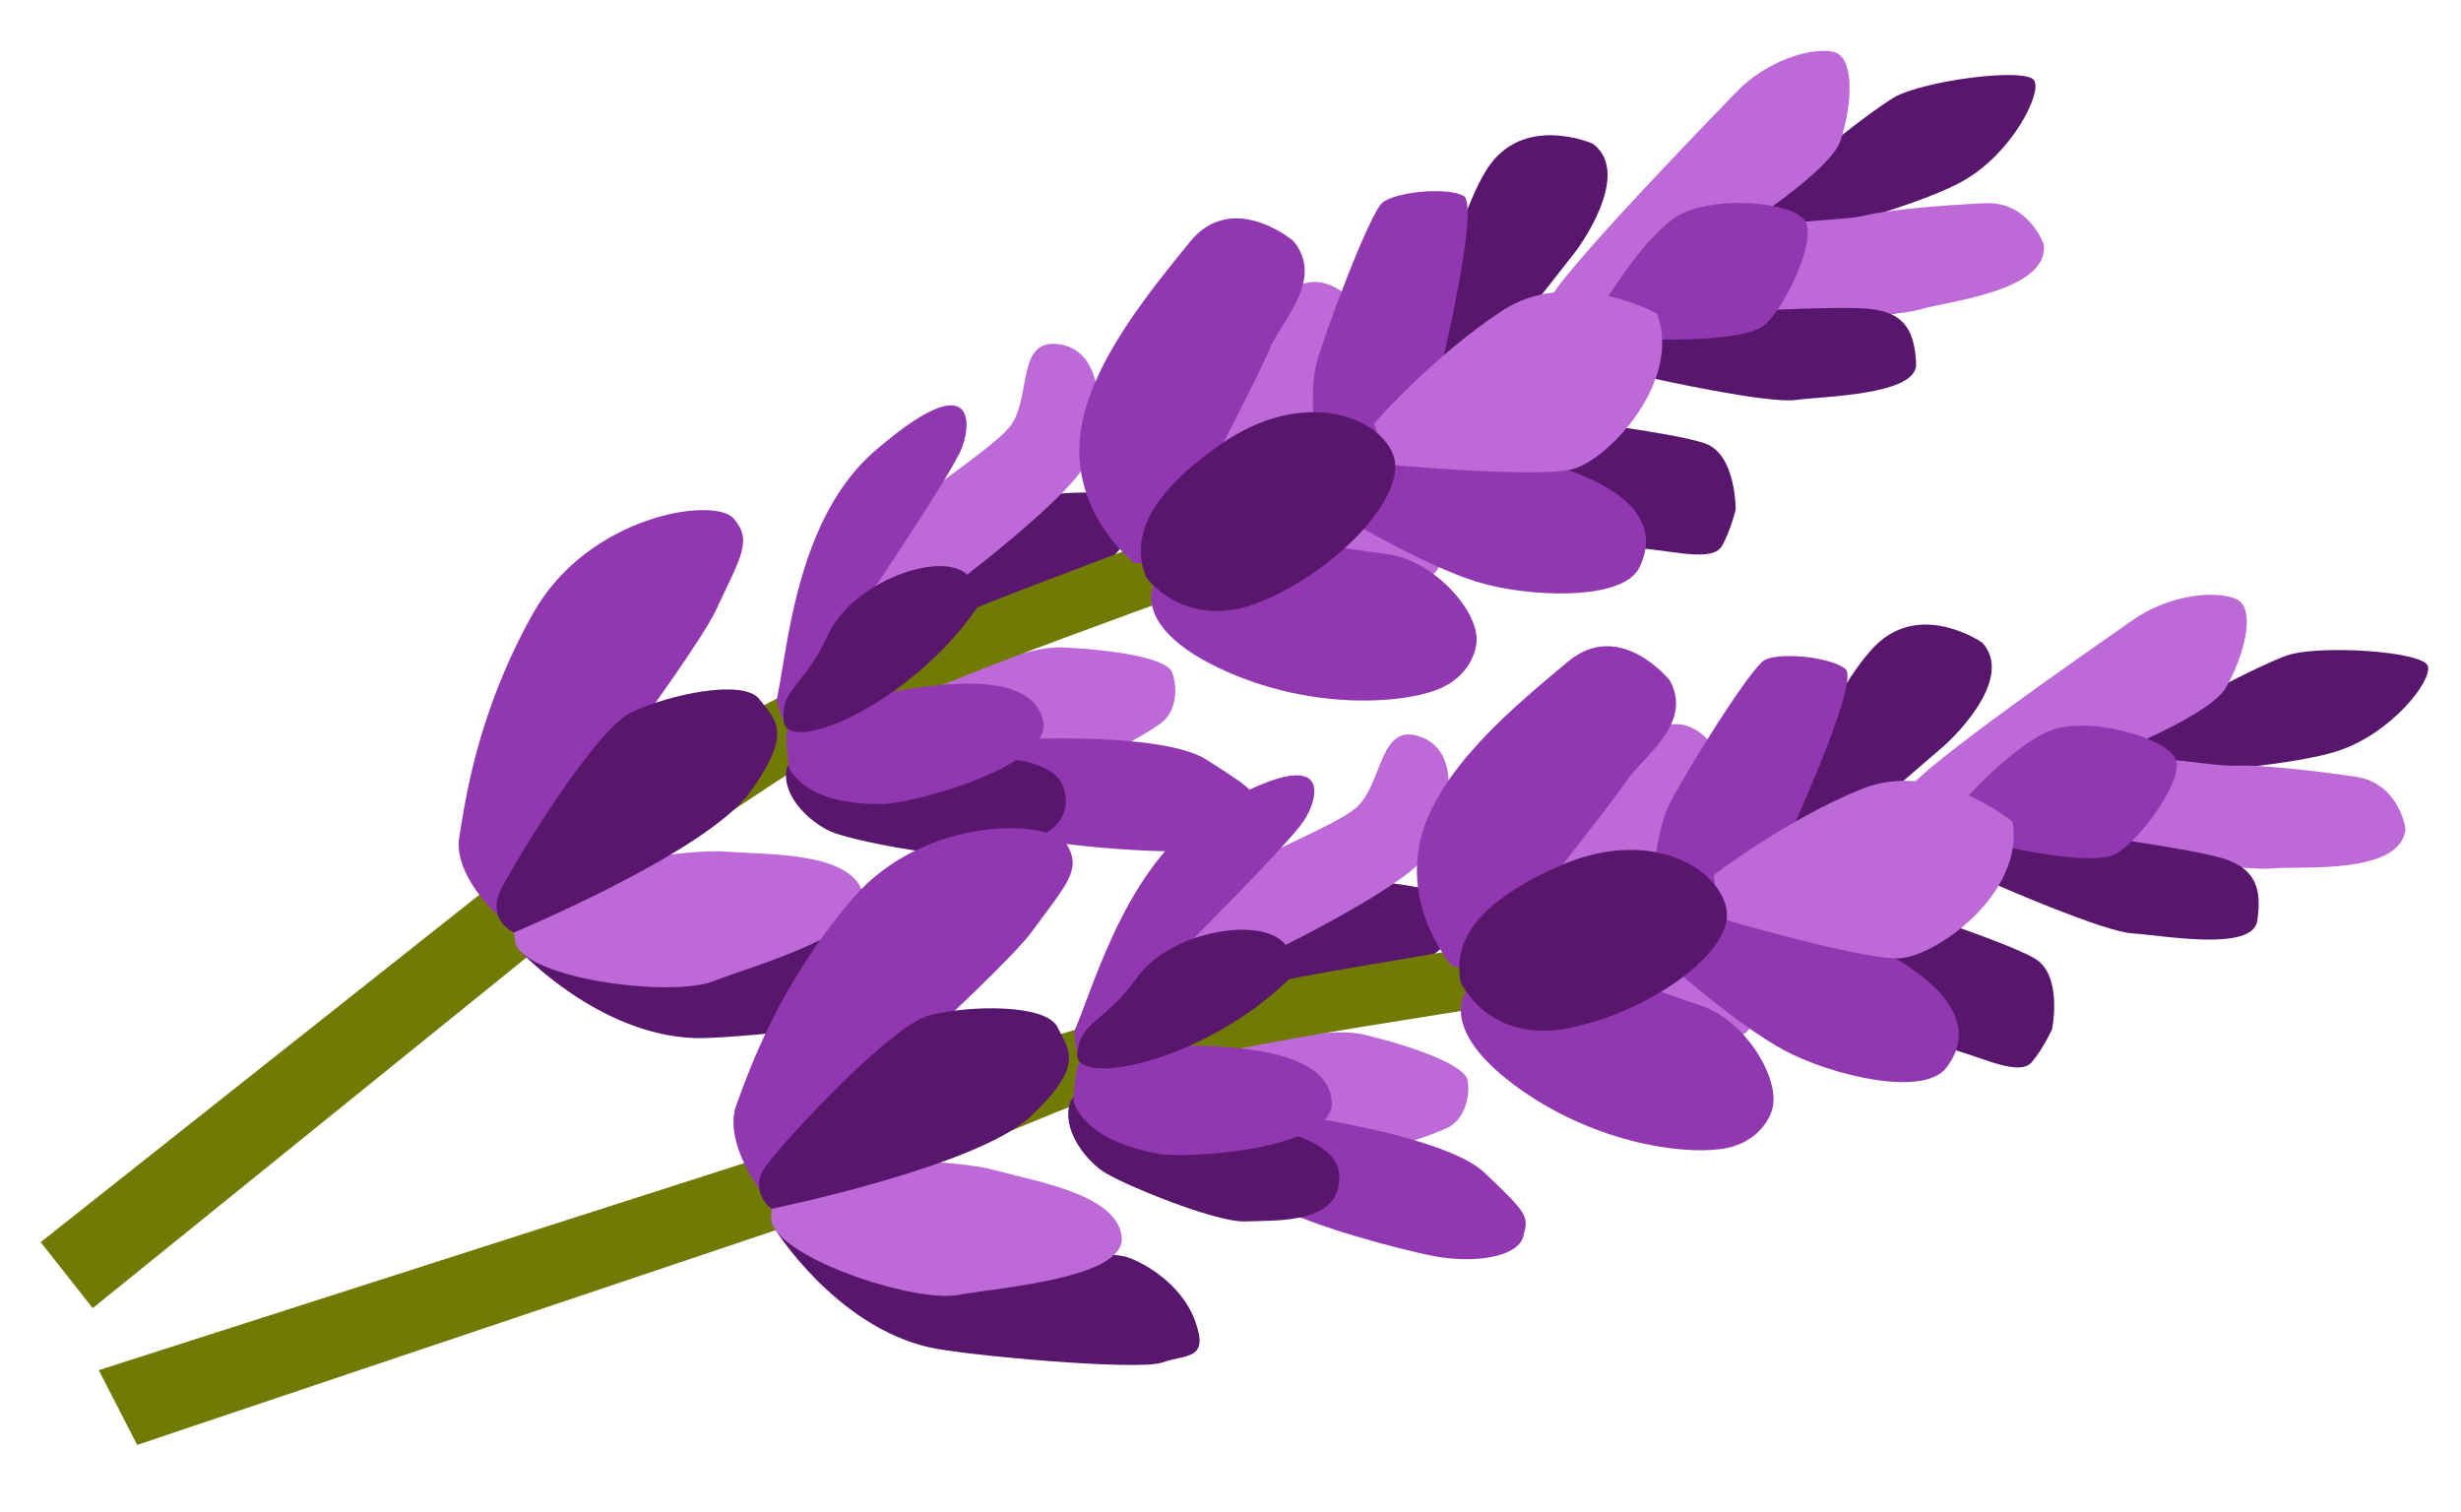 <svg xmlns="http://www.w3.org/2000/svg" width="273.74" height="168.143" viewBox="0 0 273.74 168.143"><path d="M101.787 77.789s10.848-6.038 16.463-5.773c5.614.265 11.5 1.17 12.122 2.763s.582 4.41-1.339 5.731-7.883 5.217-12.757 3.861-14.489-6.582-14.489-6.582z" fill="#bd69d7"/><path d="M100.085 72.167s12.376-.991 16.901-4.324 8.921-7.351 8.556-9.021-1.961-3.993-4.292-4.027-9.453.03-12.757 3.861c-3.304 3.831-8.408 13.511-8.408 13.511z" fill="#58166d"/><path d="M133.365 56.64s10.662-6.361 13.247-11.352 4.751-10.538 3.685-11.874-3.525-2.714-5.631-1.714c-2.106 1-8.465 4.207-9.734 9.104-1.269 4.897-1.566 15.837-1.566 15.837zM131.782 67.59s12.074 2.892 17.409 1.125c5.336-1.767 10.76-4.225 10.93-5.926s-.627-4.404-2.833-5.159c-2.206-.755-8.997-2.9-13.325-.282s-12.18 10.241-12.18 10.241z" fill="#bd69d7"/><path d="M54.423 98.653l-49.9 39.518 5.791 7.337 51.661-41.762s31.079-22.55 42.973-27.581c12.397-5.244 48.552-17.652 51.831-19.6 3.279-1.948 5.953-9.943 5.953-9.943s-28.908 11.377-43.44 16.846c-14.531 5.469-41.752 15.81-64.869 35.184z" fill="#727a06"/><path d="M177.165 15.98s-7.209-3.174-11.304 2.171-8.344 25.128-8.344 25.128l8.723-3.819 9.016-11.484s6.516-8.571 1.909-11.996zM193.058 56.695s.076-6.238-3.491-7.407c-3.567-1.169-15.053-2.548-15.053-2.548l-6.067 4.728-.401 2.803s12.143 6.497 15.269 6.801 7.253 1.375 8.223-.346 1.521-4.031 1.521-4.031zM198.408 26.789s14.667-3.645 19.995-6.686c5.328-3.041 8.7-9.596 7.878-11.132s-12.409.007-15.596 1.864c-3.187 1.857-14.872 11.214-14.689 12.409s2.412 3.546 2.412 3.546z" fill="#58166d"/><path d="M190.303 27.536s13.1-7.971 14.419-11.902c1.32-3.93 1.634-9.381-.839-9.883s-7.379.984-10.775 4.511-20.038 20.642-20.964 23.483c-.925 2.841 8.487 1.359 8.487 1.359l9.671-7.569zM227.34 27.217s-1.648-4.857-6.574-4.616-10.831.744-13.332 1.372c-2.501.627-10.395.454-11.897 1.979s-.122 10.213-.122 10.213 15.201-.852 18.179-1.753c2.977-.901 14.251-1.992 13.748-7.196z" fill="#bd69d7"/><path d="M184.004 42.118s12.556 2.806 15.765 2.37 13.536-.526 13.364-4.045-1.192-5.709-5.236-6.092-18.411.514-18.411.514l-5.888 1.782.406 5.47z" fill="#58166d"/><path d="M159.881 42.635s4.896-19.87 2.888-20.869c-2.008-.999-7.538-.396-8.976.753s-6.572 14.857-7.393 18.044-.01 9.995-.01 9.995l9.766-1.945 3.725-5.978zM150.901 58.385s7.818 4.596 13.338 6.318c5.52 1.721 16.209 2.236 18.098-1.55s.716-8.251-9.52-11.401c-10.237-3.15-14.083-2.165-14.083-2.165l-9.754 5.987 1.922 2.81z" fill="#9138b0"/><path d="M105.124 65.812s13.686-10.229 15.667-14.301c1.981-4.072 2.37-12.224-2.738-13.177-5.109-.953-3.243 5.802-5.657 9.032s-16.813 11.694-17.9 15.772 3.243 7.766 3.243 7.766l7.385-5.092z" fill="#bd69d7"/><path d="M184.288 37.747s9.821.331 12.042-1.636 5.696-9.196 4.501-11.459-10.724-3.072-14.563-.421-8.077 9.886-8.077 9.886 2.353 7.775 2.812 6.933 3.285-3.304 3.285-3.304z" fill="#9138b0"/><path d="M184.314 34.883s-9.637-5.296-17.235-.318-14.241 12.522-14.241 12.522l1.386 4.579s16.714 1.547 20.689.523c3.975-1.024 12.219-9.768 9.402-17.306z" fill="#bd69d7"/><path d="M143.835 26.781s-6.756-5.695-11.489.143c-4.733 5.838-12.06 14.661-12.286 22.763-.226 8.102 6.15 12.946 6.15 12.946l2.949.011s10.85-20.78 12.07-23.827c1.22-3.047 6.217-7.773 2.606-12.036zM164.207 71.675c.581-3.389-4.595-9.373-9.995-10.052s-10.705-1.715-10.705-1.715l-15.202 5.219s-2.368 4.562 7.234 9.154 19.548 4.081 23.949 2.571 4.719-5.177 4.719-5.177zM107.849 82.483s20.661-1.594 26.361 2.028 5.749 3.786 5.575 6.159-4.868 3.973-9.139 4.016-14.683-.734-18.107-2.018-7.057-5.031-7.057-5.031l2.368-5.154zM87.185 80.274s-.872-2.119-.775-2.561c1.247-5.658 2.16-20.021 10.935-27.578 11.188-9.635 10.776-3.023 9.571-.138-1.205 2.885-10.576 16.875-13.561 21.166a534.483 534.483 0 00-6.169 9.11z" fill="#9138b0"/><path d="M92.333 92.465c2.18 1.008 13.634 3.264 16.791 2.487s10.814-1.684 9.204-7.249c-1.61-5.564-17.625-2.878-20.782-2.101s-9.737-2.777-10.09.186 2.697 5.669 4.877 6.677z" fill="#58166d"/><path d="M55.385 101.832S76.976 73.617 79.67 67.803c2.695-5.814 4.093-7.682 1.921-10.141S65.414 57.3 59.27 68.264c-6.144 10.964-7.502 20.634-8.184 24.869-.682 4.236 4.299 8.698 4.299 8.698z" fill="#9138b0"/><path d="M57.914 105.835s8.633 9.281 19.393 9.636c3.961.131 23.351-1.89 25.77-3.336s5.169-1.207 2.688-5.277c-2.481-4.069-7.525-5.399-8.982-5.494s-30.596 2.137-30.596 2.137l-8.272 2.333z" fill="#58166d"/><path d="M57.38 105.078c.113.251.294.504.534.757 3.221 3.393 17.095 4.986 21.407 3.314 4.634-1.797 18.154-5.495 16.629-9.943s-10.344-4.112-15.28-4.477-15.651 1.966-15.651 1.966l-7.868 7.037" fill="#bd69d7"/><path d="M57.151 103.733s21.534-8.971 26.321-15.673 2.767-7.963.994-10.282c-1.773-2.32-10.149-.499-14.203 1.442-4.054 1.941-12.89 16.398-14.551 19.757-1.661 3.359 1.439 4.756 1.439 4.756z" fill="#58166d"/><path d="M87.792 85.523s-.595-3.845-.143-4.431c1.614-2.096 5.885-3.091 11.29-4.086 6.916-1.273 15.667-2.102 17.063 3.01 1.396 5.112-14.451 9.379-17.831 9.417-3.381.038-8.258-.446-10.378-3.91z" fill="#9138b0"/><path d="M108.697 67.587s1.872-.893-1.11-3.666c-2.981-2.773-12.78.833-15.473 6.684-2.692 5.851-5.334 5.97-4.929 9.669.405 3.699 13.851-1.659 21.512-12.686zM127.494 64.219s4.384 6.229 12.936 2.63c8.551-3.599 16.075-11.769 14.577-16.134s-10.002-7.684-19.152-1.345c-9.15 6.34-9.826 11.186-8.36 14.849z" fill="#58166d"/><g><path d="M134.621 117.608s11.809-3.833 17.267-2.49c5.458 1.342 11.058 3.366 11.362 5.048s-.279 4.44-2.419 5.366-8.741 3.599-13.262 1.329-12.948-9.252-12.948-9.252z" fill="#bd69d7"/><path d="M134.036 111.763s12.334 1.414 17.418-.984 10.171-5.492 10.134-7.202-1.154-4.296-3.435-4.779-9.281-1.793-13.262 1.329-10.855 11.637-10.855 11.637z" fill="#58166d"/><path d="M169.685 102.945s11.688-4.186 15.187-8.585c3.499-4.399 6.694-9.424 5.905-10.941s-2.935-3.343-5.194-2.767-9.118 2.496-11.307 7.056-4.59 15.237-4.59 15.237zM166.021 113.384s11.289 5.166 16.866 4.461c5.576-.705 11.372-2.071 11.867-3.707s.234-4.442-1.785-5.608-8.269-4.581-13.021-2.846-13.927 7.701-13.927 7.701z" fill="#bd69d7"/><path d="M84.124 128.947l-73.137 23.461 4.268 8.316 75.298-25.323s34.844-16.134 47.485-18.778c13.175-2.756 51.045-7.959 54.637-9.238 3.593-1.279 7.758-8.608 7.758-8.608s-30.56 5.589-45.873 8.154c-15.313 2.565-44.017 7.463-70.436 22.016z" fill="#727a06"/><path d="M220.503 71.493s-6.461-4.505-11.511-.049-13.032 23.047-13.032 23.047l9.295-2.065 11.061-9.53s8.046-7.153 4.186-11.403zM228.247 114.508s1.277-6.106-1.998-7.941-14.279-5.403-14.279-5.403l-6.865 3.469-.934 2.673s10.662 8.717 13.672 9.617c3.01.901 6.852 2.748 8.136 1.246s2.27-3.662 2.27-3.662zM239.263 86.195s15.094-.749 20.909-2.705c5.815-1.956 10.387-7.738 9.877-9.404s-12.178-2.386-15.663-1.178c-3.485 1.208-16.755 8.136-16.806 9.344s1.683 3.944 1.683 3.944z" fill="#58166d"/><path d="M231.166 85.365s14.391-5.296 16.444-8.898c2.053-3.602 3.412-8.89 1.083-9.859s-7.43-.458-11.442 2.348c-4.012 2.806-23.642 16.391-25.098 19.001s8.066 2.97 8.066 2.97l10.949-5.562zM267.57 92.193s-.681-5.084-5.561-5.797c-4.88-.713-10.771-1.358-13.346-1.225-2.575.133-10.288-1.559-12.056-.352s-2.089 9.998-2.089 9.998 15.08 2.095 18.175 1.785c3.095-.31 14.368.793 14.877-4.41z" fill="#bd69d7"/><path d="M222.174 98.459s11.779 5.174 15.012 5.365 13.384 2.094 13.893-1.392c.509-3.486-.069-5.832-3.963-6.987S228.951 92.4 228.951 92.4l-6.121.613-.656 5.446z" fill="#58166d"/><path d="M198.404 94.315s8.635-18.553 6.857-19.921-7.321-1.843-8.953-.992-9.314 13.311-10.734 16.28-1.937 9.806-1.937 9.806l9.958-.025 4.808-5.148zM186.555 108.038s6.785 6.018 11.869 8.771c5.084 2.753 15.473 5.319 18.057 1.969 2.584-3.35 2.294-7.958-7.144-13.023-9.437-5.065-13.402-4.84-13.402-4.84l-10.725 3.994 1.344 3.128z" fill="#9138b0"/><path d="M140.206 106.499s15.401-7.398 18.13-11.012c2.729-3.614 4.683-11.538-.146-13.458s-4.301 5.068-7.293 7.772c-2.992 2.704-18.752 8.233-20.605 12.025-1.853 3.792 1.685 8.246 1.685 8.246l8.229-3.572z" fill="#bd69d7"/><path d="M223.296 94.225s9.573 2.219 12.132.717 7.363-7.925 6.626-10.376c-.737-2.45-9.931-5.083-14.209-3.221-4.278 1.862-9.831 8.143-9.831 8.143s.81 8.083 1.423 7.345 3.86-2.609 3.86-2.609z" fill="#9138b0"/><path d="M223.873 91.419s-8.435-7.055-16.85-3.635-16.389 9.542-16.389 9.542l.477 4.761s16.102 4.741 20.2 4.502c4.098-.239 13.873-7.229 12.562-15.169z" fill="#bd69d7"/><path d="M185.716 75.665s-5.531-6.891-11.301-2.075c-5.769 4.816-14.66 12.061-16.444 19.967-1.784 7.907 3.538 13.888 3.538 13.888l2.892.58s14.653-18.298 16.438-21.052c1.785-2.755 7.599-6.428 4.878-11.308zM197.049 123.644c1.224-3.214-2.701-10.083-7.869-11.791-5.168-1.707-10.174-3.747-10.174-3.747l-15.923 2.19s-3.203 4.019 5.333 10.377c8.536 6.357 18.395 7.774 23.004 7.14s5.629-4.17 5.629-4.17zM139.665 123.383s20.581 2.42 25.475 7.073 4.911 4.823 4.282 7.119c-.629 2.295-5.542 2.959-9.742 2.178s-14.266-3.551-17.378-5.472-5.955-6.297-5.955-6.297l3.317-4.601zM119.815 117.231s-.447-2.248-.267-2.662c2.314-5.312 5.98-19.229 16.047-24.952 12.836-7.296 11.157-.888 9.418 1.71s-13.631 14.519-17.388 18.154-7.81 7.75-7.81 7.75z" fill="#9138b0"/><path d="M122.515 130.185c1.945 1.41 12.748 5.832 15.996 5.678s10.936.432 10.429-5.338-16.739-6.223-19.987-6.069c-3.247.154-9.019-4.602-9.937-1.763s1.553 6.082 3.498 7.492z" fill="#58166d"/><path d="M84.455 132.252s26.626-23.522 30.391-28.708 5.497-6.749 3.84-9.58c-1.657-2.831-15.804-3.475-23.946 6.099-8.142 9.574-11.34 18.8-12.825 22.825-1.486 4.025 2.541 9.364 2.541 9.364z" fill="#9138b0"/><path d="M86.164 136.668s6.682 10.772 17.171 13.195c3.862.892 23.277 2.648 25.929 1.695s5.305-.188 3.655-4.659-6.343-6.749-7.755-7.123-30.434-3.802-30.434-3.802l-8.567.694z" fill="#58166d"/><path d="M85.786 135.822c.063.268.191.551.378.846 2.506 3.951 15.813 8.189 20.366 7.379 4.893-.87 18.873-1.891 18.234-6.55-.638-4.658-9.357-6.029-14.13-7.339-4.773-1.31-15.736-1.088-15.736-1.088l-9.077 5.388" fill="#bd69d7"/><path d="M85.821 134.458s22.859-4.65 28.849-10.304c5.989-5.654 4.251-7.28 2.958-9.898-1.293-2.618-9.862-2.447-14.214-1.324s-15.81 13.605-18.088 16.581.495 4.944.495 4.944z" fill="#58166d"/><path d="M119.398 122.498s.158-3.887.714-4.375c1.988-1.745 6.37-1.898 11.866-1.832 7.031.085 15.778.958 16.162 6.244.385 5.285-15.988 6.417-19.313 5.802-3.324-.615-8.017-2.03-9.429-5.838z" fill="#9138b0"/><path d="M143.369 108.93s2.009-.516-.382-3.811-12.701-1.647-16.471 3.575c-3.77 5.222-6.385 4.829-6.701 8.537s13.911 1.043 23.554-8.301zM162.463 109.25s3.101 6.957 12.186 5.075 18.043-8.448 17.414-13.02c-.629-4.572-8.333-9.469-18.534-5.012s-11.798 9.082-11.066 12.958z" fill="#58166d"/></g></svg>